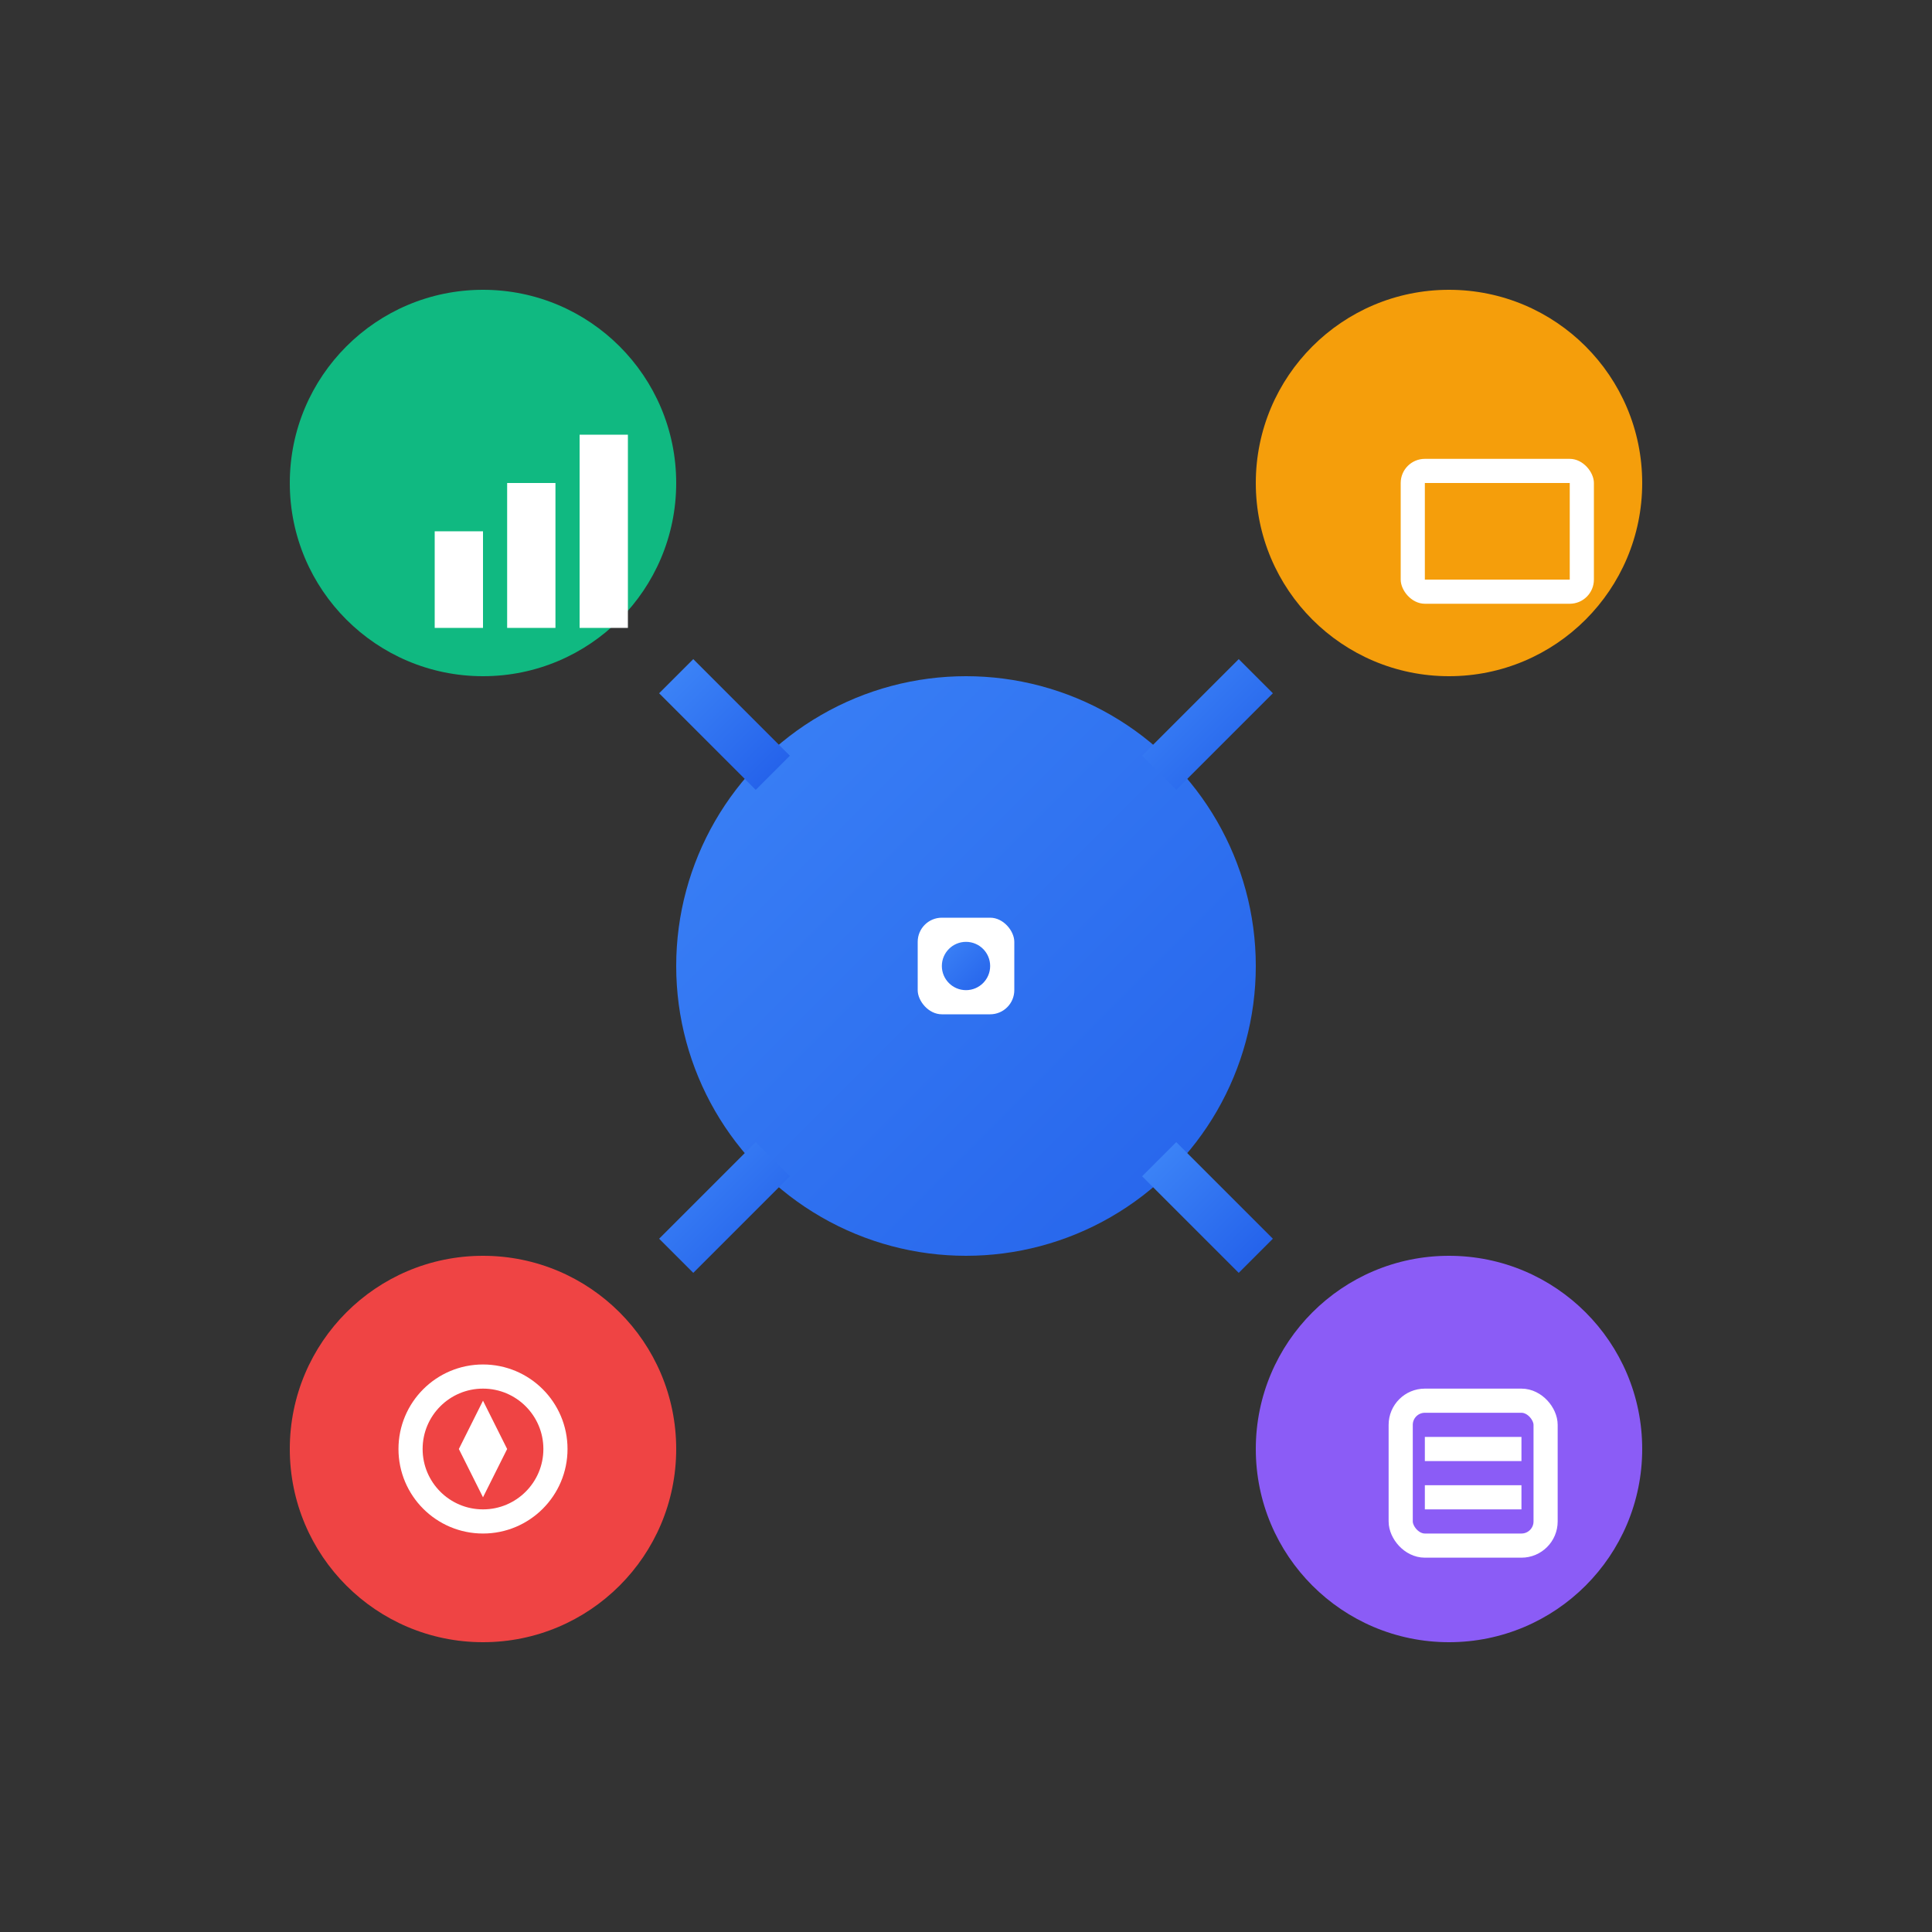 <svg width="80" height="80" viewBox="0 0 80 80" fill="none" xmlns="http://www.w3.org/2000/svg">
  <rect x="0" y="0" width="80" height="80" fill="#333333" stroke="none"/>
  <defs>
    <linearGradient id="servicesGradient" x1="0%" y1="0%" x2="100%" y2="100%">
      <stop offset="0%" style="stop-color:#3b82f6;stop-opacity:1" />
      <stop offset="100%" style="stop-color:#2563eb;stop-opacity:1" />
    </linearGradient>
  </defs>
  
  <!-- Main service hub circle -->
  <circle cx="40" cy="40" r="12" fill="url(#servicesGradient)"/>
  
  <!-- Service nodes -->
  <circle cx="20" cy="20" r="8" fill="#10b981"/>
  <circle cx="60" cy="20" r="8" fill="#f59e0b"/>
  <circle cx="20" cy="60" r="8" fill="#ef4444"/>
  <circle cx="60" cy="60" r="8" fill="#8b5cf6"/>
  
  <!-- Connection lines -->
  <line x1="28" y1="28" x2="32" y2="32" stroke="url(#servicesGradient)" stroke-width="2"/>
  <line x1="52" y1="28" x2="48" y2="32" stroke="url(#servicesGradient)" stroke-width="2"/>
  <line x1="28" y1="52" x2="32" y2="48" stroke="url(#servicesGradient)" stroke-width="2"/>
  <line x1="52" y1="52" x2="48" y2="48" stroke="url(#servicesGradient)" stroke-width="2"/>
  
  <!-- Service icons inside nodes -->
  <!-- Top left - Analytics -->
  <g transform="translate(16,16)">
    <rect x="2" y="6" width="2" height="4" fill="white"/>
    <rect x="5" y="4" width="2" height="6" fill="white"/>
    <rect x="8" y="2" width="2" height="8" fill="white"/>
  </g>
  
  <!-- Top right - Development -->
  <g transform="translate(56,16)">
    <rect x="2" y="3" width="8" height="6" rx="1" fill="white"/>
    <rect x="3" y="4" width="6" height="4" fill="#f59e0b"/>
  </g>
  
  <!-- Bottom left - Marketing -->
  <g transform="translate(16,56)">
    <circle cx="4" cy="4" r="3" fill="none" stroke="white" stroke-width="1"/>
    <polygon points="4,2 5,4 4,6 3,4" fill="white"/>
  </g>
  
  <!-- Bottom right - Consulting -->
  <g transform="translate(56,56)">
    <rect x="2" y="2" width="6" height="6" rx="1" fill="none" stroke="white" stroke-width="1"/>
    <line x1="3" y1="4" x2="7" y2="4" stroke="white" stroke-width="1"/>
    <line x1="3" y1="6" x2="7" y2="6" stroke="white" stroke-width="1"/>
  </g>
  
  <!-- Central hub icon -->
  <g transform="translate(36,36)">
    <rect x="2" y="2" width="4" height="4" rx="1" fill="white"/>
    <circle cx="4" cy="4" r="1" fill="url(#servicesGradient)"/>
  </g>
</svg>
